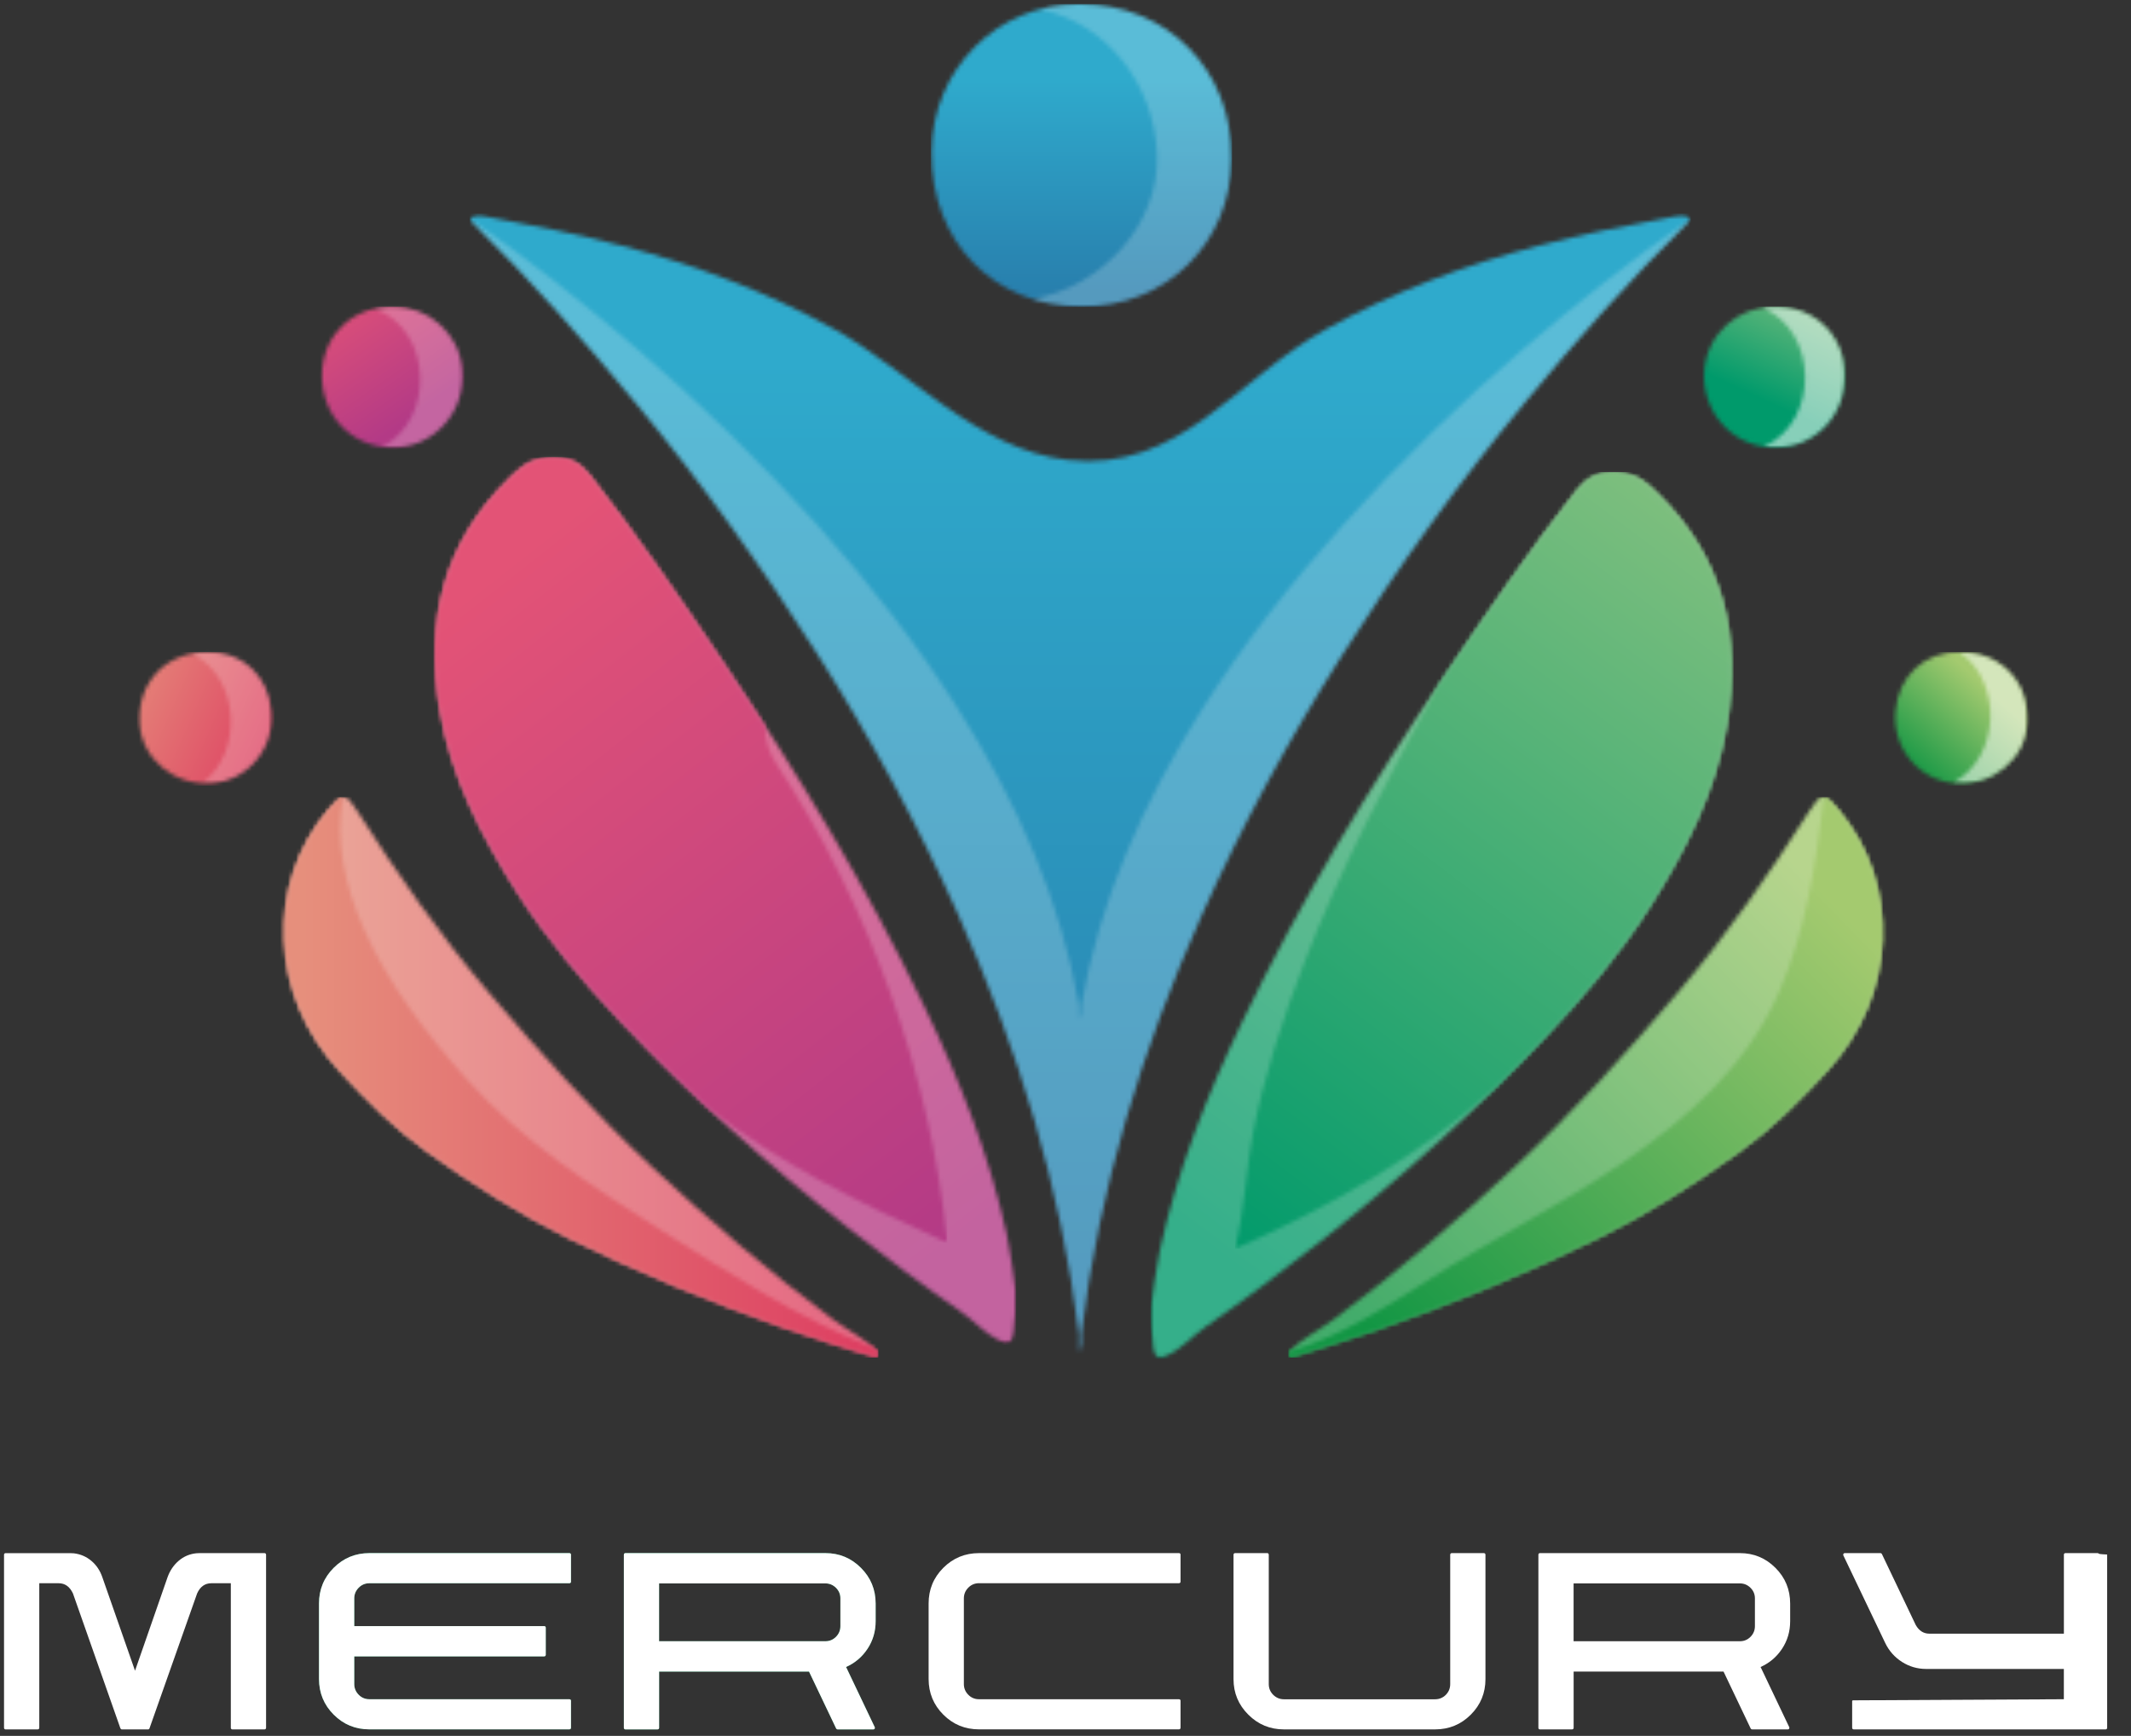 <svg width="529" height="431" viewBox="0 0 529 431" fill="none" xmlns="http://www.w3.org/2000/svg">
<rect x="0" y="0" width="529" height="431" fill="#333333" stroke="none"/>
<g clip-path="url(#clip0_3_757)">
<path d="M65.66 385.62H49.55C49.29 385.62 49.01 385.63 48.72 385.66C47.06 385.83 45.6 386.46 44.36 387.52C43.12 388.59 42.21 389.92 41.62 391.53L33.52 414.82L25.38 391.53C24.82 389.93 23.93 388.6 22.69 387.55C21.45 386.5 20 385.87 18.34 385.67C18.05 385.64 17.75 385.63 17.46 385.63H1.35C1.26 385.63 1.18 385.67 1.11 385.74C1.04 385.8 1 385.9 1 386.01V429C1 429.12 1.04 429.21 1.11 429.28C1.18 429.35 1.26 429.39 1.35 429.39H9.36C9.48 429.39 9.57 429.35 9.64 429.28C9.71 429.21 9.75 429.11 9.75 429V393.1H14.56C16.14 393.1 17.32 393.95 18.11 395.64L29.89 429.13C29.98 429.3 30.09 429.39 30.24 429.39H36.76C36.94 429.39 37.05 429.3 37.11 429.13L48.93 395.64C49.69 393.95 50.87 393.1 52.48 393.1H57.3V429C57.3 429.12 57.34 429.21 57.41 429.28C57.48 429.35 57.56 429.39 57.65 429.39H65.66C65.78 429.39 65.87 429.35 65.94 429.28C66.01 429.21 66.05 429.11 66.05 429V386.01C66.05 385.89 66.01 385.8 65.94 385.73C65.87 385.66 65.77 385.62 65.66 385.62Z" fill="white"/>
<path d="M141.34 385.62H91.7C88.23 385.62 85.27 386.84 82.84 389.27C80.4 391.71 79.19 394.66 79.19 398.13V416.87C79.19 420.34 80.41 423.3 82.84 425.73C85.28 428.17 88.23 429.38 91.7 429.38H141.34C141.46 429.38 141.55 429.34 141.63 429.27C141.7 429.2 141.74 429.1 141.74 428.99V422.25C141.74 422.16 141.7 422.08 141.63 422.01C141.56 421.94 141.46 421.9 141.34 421.9H91.7C90.65 421.9 89.76 421.53 89.03 420.78C88.3 420.04 87.94 419.15 87.94 418.13V411.26H135.08C135.2 411.26 135.29 411.22 135.37 411.15C135.44 411.08 135.48 410.98 135.48 410.87V404.13C135.48 404.01 135.44 403.92 135.37 403.85C135.3 403.78 135.2 403.74 135.08 403.74H87.94V396.87C87.94 395.85 88.3 394.97 89.03 394.22C89.76 393.48 90.65 393.1 91.7 393.1H141.34C141.46 393.1 141.55 393.06 141.63 392.99C141.7 392.92 141.74 392.84 141.74 392.75V386.01C141.74 385.89 141.7 385.8 141.63 385.73C141.55 385.66 141.46 385.62 141.34 385.62Z" fill="#29A671"/>
<path d="M141.34 385.62H91.7C88.23 385.62 85.27 386.84 82.84 389.27C80.4 391.71 79.19 394.66 79.19 398.13V416.87C79.19 420.34 80.41 423.3 82.84 425.73C85.28 428.17 88.23 429.38 91.7 429.38H141.34C141.46 429.38 141.55 429.34 141.63 429.27C141.7 429.2 141.74 429.1 141.74 428.99V422.25C141.74 422.16 141.7 422.08 141.63 422.01C141.56 421.94 141.46 421.9 141.34 421.9H91.7C90.65 421.9 89.76 421.53 89.03 420.78C88.3 420.04 87.94 419.15 87.94 418.13V411.26H135.08C135.2 411.26 135.29 411.22 135.37 411.15C135.44 411.08 135.48 410.98 135.48 410.87V404.13C135.48 404.01 135.44 403.92 135.37 403.85C135.3 403.78 135.2 403.74 135.08 403.74H87.94V396.87C87.94 395.85 88.3 394.97 89.03 394.22C89.76 393.48 90.65 393.1 91.7 393.1H141.34C141.46 393.1 141.55 393.06 141.63 392.99C141.7 392.92 141.74 392.84 141.74 392.75V386.01C141.74 385.89 141.7 385.8 141.63 385.73C141.55 385.66 141.46 385.62 141.34 385.62Z" fill="white"/>
<path d="M204.9 385.62H155.22C155.13 385.62 155.05 385.66 154.98 385.73C154.91 385.8 154.87 385.9 154.87 386.01V429.04C154.87 429.13 154.91 429.21 154.98 429.28C155.05 429.35 155.13 429.39 155.22 429.39H163.23C163.35 429.39 163.44 429.35 163.51 429.28C163.58 429.21 163.62 429.13 163.62 429.04V415.03H200.83L207.57 429.17C207.66 429.32 207.77 429.39 207.92 429.39H216.81C216.96 429.39 217.06 429.33 217.12 429.22C217.18 429.1 217.19 428.99 217.16 428.87L210.2 414.25L210.02 413.9C212.24 412.91 214.02 411.4 215.36 409.37C216.7 407.34 217.37 405.06 217.37 402.52V398.14C217.37 394.67 216.15 391.71 213.72 389.28C211.29 386.84 208.35 385.62 204.9 385.62ZM208.62 403.74C208.62 404.79 208.25 405.68 207.52 406.41C206.79 407.14 205.92 407.5 204.89 407.5H163.61V393.14H204.89C205.91 393.14 206.79 393.51 207.52 394.23C208.25 394.96 208.62 395.83 208.62 396.86V403.74Z" fill="#29A671"/>
<path d="M204.9 385.62H155.22C155.13 385.62 155.05 385.66 154.98 385.73C154.91 385.8 154.87 385.9 154.87 386.01V429.04C154.87 429.13 154.91 429.21 154.98 429.28C155.05 429.35 155.13 429.39 155.22 429.39H163.23C163.35 429.39 163.44 429.35 163.51 429.28C163.58 429.21 163.62 429.13 163.62 429.04V415.03H200.83L207.57 429.17C207.66 429.32 207.77 429.39 207.92 429.39H216.81C216.96 429.39 217.06 429.33 217.12 429.22C217.18 429.1 217.19 428.99 217.16 428.87L210.2 414.25L210.02 413.9C212.24 412.91 214.02 411.4 215.36 409.37C216.7 407.34 217.37 405.06 217.37 402.52V398.14C217.37 394.67 216.15 391.71 213.72 389.28C211.29 386.84 208.35 385.62 204.9 385.62ZM208.62 403.74C208.62 404.79 208.25 405.68 207.52 406.41C206.79 407.14 205.92 407.5 204.89 407.5H163.61V393.14H204.89C205.91 393.14 206.79 393.51 207.52 394.23C208.25 394.96 208.62 395.83 208.62 396.86V403.74Z" fill="white"/>
<path d="M292.67 385.62H243.03C239.56 385.62 236.6 386.84 234.17 389.27C231.73 391.71 230.52 394.66 230.52 398.13V416.87C230.52 420.34 231.74 423.3 234.17 425.73C236.61 428.17 239.56 429.38 243.03 429.38H292.67C292.79 429.38 292.88 429.34 292.95 429.27C293.02 429.2 293.06 429.1 293.06 428.99V422.25C293.06 422.16 293.02 422.08 292.95 422.01C292.88 421.94 292.78 421.9 292.67 421.9H243.03C241.98 421.9 241.09 421.53 240.36 420.78C239.63 420.04 239.27 419.15 239.27 418.13V396.86C239.27 395.84 239.63 394.96 240.36 394.21C241.09 393.47 241.98 393.09 243.03 393.09H292.67C292.79 393.09 292.88 393.05 292.95 392.98C293.02 392.91 293.06 392.83 293.06 392.74V386C293.06 385.88 293.02 385.79 292.95 385.72C292.88 385.66 292.79 385.62 292.67 385.62Z" fill="white"/>
<path d="M368.36 385.62H360.39C360.27 385.62 360.18 385.66 360.11 385.73C360.04 385.8 360 385.9 360 386.01V418.14C360 419.19 359.63 420.08 358.91 420.81C358.18 421.54 357.29 421.91 356.24 421.91H318.73C317.71 421.91 316.83 421.55 316.08 420.82C315.34 420.09 314.96 419.2 314.96 418.15V386.02C314.96 385.9 314.92 385.81 314.85 385.73C314.78 385.66 314.7 385.62 314.61 385.62H306.6C306.48 385.62 306.39 385.66 306.32 385.73C306.25 385.8 306.21 385.9 306.21 386.01V416.92C306.21 420.36 307.44 423.3 309.89 425.74C312.34 428.18 315.29 429.39 318.73 429.39H356.24C359.71 429.39 362.67 428.17 365.1 425.74C367.54 423.3 368.75 420.36 368.75 416.92V386.01C368.75 385.89 368.71 385.8 368.64 385.73C368.57 385.66 368.47 385.62 368.36 385.62Z" fill="white"/>
<path d="M431.92 385.62H382.24C382.15 385.62 382.07 385.66 382 385.73C381.93 385.8 381.89 385.9 381.89 386.01V429.04C381.89 429.13 381.93 429.21 382 429.28C382.07 429.35 382.15 429.39 382.24 429.39H390.25C390.37 429.39 390.46 429.35 390.53 429.28C390.6 429.21 390.64 429.13 390.64 429.04V415.03H427.85L434.59 429.17C434.68 429.32 434.79 429.39 434.94 429.39H443.83C443.98 429.39 444.08 429.33 444.14 429.22C444.2 429.1 444.21 428.99 444.18 428.87L437.22 414.25L437.04 413.9C439.26 412.91 441.04 411.4 442.38 409.37C443.72 407.34 444.39 405.06 444.39 402.52V398.14C444.39 394.67 443.17 391.71 440.74 389.28C438.3 386.84 435.36 385.62 431.92 385.62ZM435.64 403.74C435.64 404.79 435.27 405.68 434.54 406.41C433.81 407.14 432.94 407.5 431.91 407.5H390.63V393.14H431.91C432.93 393.14 433.81 393.51 434.54 394.23C435.27 394.96 435.64 395.83 435.64 396.86V403.74Z" fill="white"/>
<path d="M520.98 385.73C520.91 385.66 520.81 385.62 520.7 385.62H512.69C512.6 385.62 512.52 385.66 512.45 385.73C512.38 385.8 512.34 385.88 512.34 385.97V405.62H478.94C477.51 405.62 476.39 404.91 475.57 403.48L467.16 385.84C467.07 385.69 466.96 385.62 466.81 385.62H457.92C457.8 385.62 457.71 385.67 457.64 385.77C457.57 385.87 457.54 386 457.57 386.14L467.99 407.94C468.95 409.93 470.35 411.49 472.17 412.65C473.99 413.8 475.98 414.38 478.14 414.38H512.33V421.9L460 422.17C459.88 422.17 459.78 422.27 459.78 422.39V429C459.78 429.12 459.82 429.21 459.89 429.28C459.96 429.35 460.06 429.39 460.17 429.39H512.68H527.28H522.69C522.81 429.39 522.9 429.35 522.97 429.28C523.04 429.21 523.08 429.11 523.08 429V385.97C521.09 385.88 521.05 385.8 520.98 385.73Z" fill="white"/>
<mask id="mask0_3_757" style="mask-type:luminance" maskUnits="userSpaceOnUse" x="116" y="53" width="304" height="284">
<path d="M414 54.08C403.3 55.99 392.67 58.23 382.14 60.95C363.64 65.73 345.92 72.46 329.18 81.71C306.9 94.04 292.93 117.39 265 114.19C242.56 111.62 225.37 91.82 207.08 81.71C190.35 72.46 172.63 65.73 154.13 60.95C143.6 58.23 132.97 55.99 122.27 54.08C120.48 53.76 118.53 53.01 116.58 54.16C116.9 54.66 117.03 55 117.27 55.24C131.61 69.33 144.88 84.39 157.7 99.87C174.19 119.77 189.2 140.72 203.03 162.52C216.2 183.27 227.93 204.8 237.98 227.25C252.85 260.5 263.41 294.94 267.83 331.11V336.15C267.85 335.98 267.86 335.81 267.87 335.65C267.94 334.95 268.04 334.26 268.12 333.57C268.2 334.26 268.29 334.95 268.37 335.65C268.39 335.81 268.39 335.98 268.41 336.15V331.11C272.84 294.94 283.39 260.5 298.27 227.25C308.31 204.8 320.05 183.27 333.21 162.52C347.05 140.72 362.06 119.77 378.54 99.87C391.36 84.39 404.63 69.33 418.97 55.24C419.21 55 419.34 54.66 419.66 54.16C418.88 53.7 418.09 53.54 417.32 53.54C416.2 53.54 415.07 53.89 414 54.08Z" fill="white"/>
</mask>
<g mask="url(#mask0_3_757)">
<path d="M419.69 53.01H116.6V336.15H419.69V53.01Z" fill="url(#paint0_linear_3_757)"/>
</g>
<mask id="mask1_3_757" style="mask-type:luminance" maskUnits="userSpaceOnUse" x="108" y="113" width="145" height="221">
<path d="M134.03 113.9C130.98 114.55 128.73 116.57 126.61 118.64C110.17 134.63 105.48 154.18 109.22 176.28C112.03 192.9 119.62 207.65 128.44 221.55C135.72 233.02 144.63 243.53 154 253.48C171.42 271.97 190.27 288.9 210.26 304.6C219.52 311.87 228.91 318.95 238.58 325.65C241.8 327.88 244.36 330.92 247.94 332.71C250.27 333.88 251.23 333.22 251.55 330.93C252.04 327.44 252.27 323.93 252.09 320.39C251.38 315.85 250.91 311.25 249.93 306.77C245.64 287.02 238.28 268.37 229.55 250.2C215.11 220.1 197.82 191.68 179.2 164.05C168.7 148.47 158.11 132.96 146.53 118.14C143.93 114.81 141.02 113.5 137.63 113.5C136.47 113.49 135.28 113.63 134.03 113.9Z" fill="white"/>
</mask>
<g mask="url(#mask1_3_757)">
<path d="M252.26 113.49H105.48V333.87H252.26V113.49Z" fill="url(#paint1_linear_3_757)"/>
</g>
<mask id="mask2_3_757" style="mask-type:luminance" maskUnits="userSpaceOnUse" x="70" y="197" width="149" height="141">
<path d="M81.61 200.97C65.81 219.67 67.08 247.2 84.31 265.83C91.05 273.12 97.89 280.07 106.06 285.9C117.23 293.88 128.79 301.28 141.02 307.3C158.52 315.91 176.61 323.32 195.04 329.81C202.49 332.43 210.08 334.67 217.6 337.08C217.75 336.64 217.9 336.2 218.05 335.76C214.69 332.43 210.41 330.34 206.65 327.55C190.9 315.85 176.08 303.1 161.73 289.69C147.25 276.15 134.1 261.48 121.29 246.45C109.19 232.24 98.54 216.98 88.54 201.24C87.12 199 86.25 197.91 85.28 197.91C84.35 197.91 83.32 198.95 81.61 200.97Z" fill="white"/>
</mask>
<g mask="url(#mask2_3_757)">
<path d="M218.05 197.91H65.81V337.09H218.05V197.91Z" fill="url(#paint2_linear_3_757)"/>
</g>
<mask id="mask3_3_757" style="mask-type:luminance" maskUnits="userSpaceOnUse" x="79" y="76" width="36" height="36">
<path d="M96.02 76.16C86.01 76.89 79.23 84.76 79.98 94.79C80.71 104.67 88.76 111.71 98.59 111.07C108.3 110.44 115.58 101.8 114.76 91.88C114.02 82.86 106.43 76.12 97.35 76.12C96.92 76.11 96.47 76.13 96.02 76.16Z" fill="white"/>
</mask>
<g mask="url(#mask3_3_757)">
<path d="M115.59 76.11H79.24V111.7H115.59V76.11Z" fill="url(#paint3_linear_3_757)"/>
</g>
<g opacity="0.22">
<mask id="mask4_3_757" style="mask-type:luminance" maskUnits="userSpaceOnUse" x="93" y="76" width="22" height="36">
<path d="M114.83 76.11H93.05V111.1H114.83V76.11Z" fill="white"/>
</mask>
<g mask="url(#mask4_3_757)">
<mask id="mask5_3_757" style="mask-type:luminance" maskUnits="userSpaceOnUse" x="93" y="76" width="22" height="36">
<path d="M114.76 91.88C113.98 82.42 105.68 75.47 96.02 76.17C94.99 76.24 94 76.41 93.05 76.63C107.41 82 108.03 104.09 94.96 110.95C96.14 111.11 97.35 111.15 98.59 111.07C108.3 110.43 115.58 101.79 114.76 91.88Z" fill="white"/>
</mask>
<g mask="url(#mask5_3_757)">
<path d="M115.58 75.46H93.05V111.14H115.58V75.46Z" fill="url(#paint4_linear_3_757)"/>
</g>
</g>
</g>
<mask id="mask6_3_757" style="mask-type:luminance" maskUnits="userSpaceOnUse" x="34" y="161" width="34" height="34">
<path d="M50.09 161.93C40.4 162.64 33.99 170.07 34.67 179.82C35.27 188.43 43.28 195.07 52.35 194.47C61.36 193.87 68.12 185.88 67.35 176.71C66.6 167.8 60.18 161.87 51.52 161.87C51.06 161.88 50.58 161.9 50.09 161.93Z" fill="white"/>
</mask>
<g mask="url(#mask6_3_757)">
<path d="M68.13 161.88H34V195.07H68.13V161.88Z" fill="url(#paint5_linear_3_757)"/>
</g>
<g opacity="0.22">
<mask id="mask7_3_757" style="mask-type:luminance" maskUnits="userSpaceOnUse" x="47" y="161" width="21" height="34">
<path d="M67.41 161.88H47.68V194.5H67.41V161.88Z" fill="white"/>
</mask>
<g mask="url(#mask7_3_757)">
<mask id="mask8_3_757" style="mask-type:luminance" maskUnits="userSpaceOnUse" x="47" y="161" width="21" height="34">
<path d="M67.35 176.71C66.56 167.32 59.47 161.24 50.09 161.93C49.26 161.99 48.46 162.12 47.68 162.28C59.59 168.26 60.44 186.71 50.22 194.46C50.92 194.5 51.63 194.51 52.35 194.47C61.37 193.88 68.12 185.88 67.35 176.71Z" fill="white"/>
</mask>
<g mask="url(#mask8_3_757)">
<path d="M68.12 161.24H47.68V194.51H68.12V161.24Z" fill="url(#paint6_linear_3_757)"/>
</g>
</g>
</g>
<mask id="mask9_3_757" style="mask-type:luminance" maskUnits="userSpaceOnUse" x="285" y="117" width="145" height="220">
<path d="M400.3 117.22H400.25C396.86 117.22 393.96 118.53 391.35 121.86C379.77 136.68 369.17 152.19 358.68 167.76C340.05 195.4 322.77 223.82 308.33 253.91C299.61 272.09 292.25 290.74 287.96 310.48C286.99 314.97 286.51 319.56 285.8 324.1C285.61 327.64 285.84 331.15 286.34 334.64C286.66 336.92 287.62 337.58 289.95 336.42C293.53 334.63 296.09 331.59 299.31 329.36C308.98 322.66 318.37 315.58 327.63 308.31C347.61 292.62 366.46 275.69 383.89 257.19C393.26 247.24 402.16 236.73 409.45 225.26C418.28 211.36 425.87 196.61 428.68 179.99C432.41 157.89 427.73 138.34 411.29 122.35C409.16 120.28 406.92 118.26 403.87 117.61C402.59 117.37 401.42 117.22 400.3 117.22Z" fill="white"/>
</mask>
<g mask="url(#mask9_3_757)">
<path d="M432.38 117.22H285.6V337.6H432.38V117.22Z" fill="url(#paint7_linear_3_757)"/>
</g>
<mask id="mask10_3_757" style="mask-type:luminance" maskUnits="userSpaceOnUse" x="319" y="197" width="149" height="141">
<path d="M449.31 201.24C439.31 216.98 428.66 232.25 416.56 246.45C403.76 261.49 390.6 276.16 376.12 289.69C361.78 303.1 346.96 315.85 331.2 327.55C327.44 330.34 323.16 332.42 319.8 335.76C319.95 336.2 320.1 336.64 320.25 337.08C327.77 334.67 335.36 332.43 342.81 329.81C361.24 323.32 379.34 315.91 396.83 307.3C409.06 301.29 420.61 293.89 431.79 285.9C439.96 280.06 446.8 273.12 453.54 265.83C470.77 247.2 472.04 219.67 456.24 200.97C454.53 198.95 453.51 197.91 452.57 197.91C451.6 197.91 450.73 199 449.31 201.24Z" fill="white"/>
</mask>
<g mask="url(#mask10_3_757)">
<path d="M472.05 197.91H319.81V337.09H472.05V197.91Z" fill="url(#paint8_linear_3_757)"/>
</g>
<g opacity="0.21">
<mask id="mask11_3_757" style="mask-type:luminance" maskUnits="userSpaceOnUse" x="108" y="113" width="145" height="221">
<path d="M252.13 113.49H108V333.27H252.13V113.49Z" fill="white"/>
</mask>
<g mask="url(#mask11_3_757)">
<mask id="mask12_3_757" style="mask-type:luminance" maskUnits="userSpaceOnUse" x="108" y="113" width="145" height="221">
<path d="M252.07 320.38C252.26 323.92 252.02 327.43 251.53 330.92C251.21 333.2 250.25 333.87 247.93 332.7C244.35 330.91 241.79 327.87 238.57 325.64C228.9 318.94 219.51 311.86 210.25 304.59C190.27 288.9 171.42 271.97 153.99 253.47C144.62 243.52 135.72 233.01 128.43 221.54C119.61 207.64 112.01 192.89 109.21 176.27C105.48 154.17 110.17 134.62 126.61 118.63C128.73 116.56 130.98 114.54 134.03 113.89C139.01 112.83 143.03 113.67 146.51 118.11C158.1 132.93 168.69 148.44 179.18 164.01C197.81 191.65 215.09 220.07 229.53 250.16C238.25 268.34 245.61 286.98 249.91 306.73C250.88 311.24 251.36 315.83 252.07 320.38Z" fill="white"/>
</mask>
<g mask="url(#mask12_3_757)">
<path d="M252.26 112.84H105.48V333.87H252.26V112.84Z" fill="url(#paint9_linear_3_757)"/>
</g>
</g>
</g>
<g opacity="0.21">
<mask id="mask13_3_757" style="mask-type:luminance" maskUnits="userSpaceOnUse" x="70" y="197" width="149" height="141">
<path d="M218.05 197.91H70.53V337.09H218.05V197.91Z" fill="white"/>
</mask>
<g mask="url(#mask13_3_757)">
<mask id="mask14_3_757" style="mask-type:luminance" maskUnits="userSpaceOnUse" x="70" y="197" width="149" height="141">
<path d="M217.6 337.09C210.08 334.68 202.49 332.44 195.04 329.81C176.61 323.33 158.52 315.91 141.02 307.3C128.79 301.28 117.24 293.89 106.06 285.9C97.89 280.06 91.05 273.12 84.32 265.83C67.09 247.19 65.82 219.67 81.62 200.97C85.08 196.87 85.75 196.82 88.55 201.24C98.55 216.98 109.2 232.24 121.3 246.45C134.1 261.49 147.26 276.15 161.74 289.69C176.09 303.1 190.91 315.85 206.66 327.55C210.42 330.34 214.71 332.42 218.06 335.76C217.9 336.21 217.75 336.65 217.6 337.09Z" fill="white"/>
</mask>
<g mask="url(#mask14_3_757)">
<path d="M218.05 196.82H65.81V337.09H218.05V196.82Z" fill="url(#paint10_linear_3_757)"/>
</g>
</g>
</g>
<g opacity="0.21">
<mask id="mask15_3_757" style="mask-type:luminance" maskUnits="userSpaceOnUse" x="285" y="117" width="145" height="220">
<path d="M429.85 117.22H285.72V337H429.85V117.22Z" fill="white"/>
</mask>
<g mask="url(#mask15_3_757)">
<mask id="mask16_3_757" style="mask-type:luminance" maskUnits="userSpaceOnUse" x="285" y="117" width="145" height="220">
<path d="M285.79 324.11C285.6 327.65 285.84 331.16 286.32 334.65C286.64 336.93 287.6 337.6 289.93 336.43C293.51 334.64 296.07 331.6 299.29 329.37C308.96 322.67 318.35 315.59 327.61 308.32C347.59 292.63 366.44 275.7 383.86 257.2C393.23 247.25 402.13 236.74 409.42 225.27C418.25 211.37 425.84 196.62 428.64 180C432.37 157.9 427.68 138.35 411.25 122.36C409.12 120.29 406.88 118.27 403.83 117.62C398.85 116.56 394.83 117.4 391.35 121.84C379.77 136.66 369.17 152.17 358.68 167.74C340.05 195.38 322.77 223.8 308.33 253.89C299.61 272.07 292.25 290.71 287.96 310.46C286.97 314.97 286.49 319.56 285.79 324.11Z" fill="white"/>
</mask>
<g mask="url(#mask16_3_757)">
<path d="M432.38 116.57H285.6V337.6H432.38V116.57Z" fill="url(#paint11_linear_3_757)"/>
</g>
</g>
</g>
<g opacity="0.21">
<mask id="mask17_3_757" style="mask-type:luminance" maskUnits="userSpaceOnUse" x="319" y="197" width="149" height="141">
<path d="M467.32 197.91H319.81V337.09H467.32V197.91Z" fill="white"/>
</mask>
<g mask="url(#mask17_3_757)">
<mask id="mask18_3_757" style="mask-type:luminance" maskUnits="userSpaceOnUse" x="319" y="197" width="149" height="141">
<path d="M320.25 337.09C327.77 334.68 335.36 332.44 342.81 329.81C361.24 323.33 379.34 315.91 396.83 307.3C409.06 301.28 420.61 293.89 431.79 285.9C439.96 280.06 446.8 273.12 453.53 265.83C470.75 247.19 472.03 219.67 456.23 200.97C452.77 196.87 452.11 196.82 449.3 201.24C439.3 216.98 428.65 232.24 416.55 246.45C403.75 261.49 390.59 276.15 376.11 289.69C361.76 303.1 346.95 315.85 331.19 327.55C327.43 330.34 323.14 332.42 319.79 335.76C319.95 336.21 320.1 336.65 320.25 337.09Z" fill="white"/>
</mask>
<g mask="url(#mask18_3_757)">
<path d="M472.05 196.82H319.81V337.09H472.05V196.82Z" fill="url(#paint12_linear_3_757)"/>
</g>
</g>
</g>
<g opacity="0.21">
<mask id="mask19_3_757" style="mask-type:luminance" maskUnits="userSpaceOnUse" x="116" y="54" width="304" height="283">
<path d="M419.69 54.11H116.6V336.15H419.69V54.11Z" fill="white"/>
</mask>
<g mask="url(#mask19_3_757)">
<mask id="mask20_3_757" style="mask-type:luminance" maskUnits="userSpaceOnUse" x="116" y="54" width="304" height="283">
<path d="M419 54.74C404.66 64.7 391.39 75.34 378.57 86.27C362.08 100.33 347.08 115.13 333.24 130.53C320.07 145.19 308.34 160.4 298.3 176.27C283.43 199.76 272.87 224.09 268.44 249.65V253.21C268.42 253.09 268.41 252.97 268.39 252.86C268.32 252.37 268.22 251.88 268.14 251.39C268.06 251.88 267.97 252.37 267.89 252.86C267.87 252.97 267.87 253.09 267.85 253.21V249.65C263.42 224.1 252.87 199.77 238 176.27C227.95 160.4 216.22 145.19 203.05 130.53C189.21 115.13 174.2 100.33 157.72 86.27C144.9 75.33 131.63 64.69 117.29 54.74C117.09 54.6 116.94 54.39 116.71 54.11C116.67 54.13 116.64 54.14 116.6 54.16C116.92 54.66 117.05 55 117.29 55.24C131.63 69.33 144.9 84.4 157.72 99.88C174.21 119.78 189.22 140.73 203.05 162.53C216.22 183.28 227.95 204.81 238 227.26C252.87 260.51 263.43 294.95 267.85 331.12V336.16C267.87 335.99 267.88 335.82 267.89 335.66C267.96 334.96 268.06 334.28 268.14 333.58C268.22 334.27 268.31 334.96 268.39 335.66C268.41 335.82 268.41 335.99 268.44 336.16V331.12C272.87 294.95 283.42 260.51 298.3 227.26C308.34 204.81 320.08 183.28 333.24 162.53C347.08 140.73 362.09 119.78 378.57 99.88C391.39 84.4 404.66 69.34 419 55.24C419.24 55.01 419.37 54.67 419.69 54.16C419.66 54.14 419.62 54.13 419.58 54.11C419.35 54.38 419.2 54.6 419 54.74Z" fill="white"/>
</mask>
<g mask="url(#mask20_3_757)">
<path d="M419.69 54.11H116.6V336.15H419.69V54.11Z" fill="url(#paint13_linear_3_757)"/>
</g>
</g>
</g>
<mask id="mask21_3_757" style="mask-type:luminance" maskUnits="userSpaceOnUse" x="108" y="113" width="128" height="196">
<path d="M137.61 113.49H137.56C136.44 113.49 135.27 113.64 134.03 113.91C130.98 114.56 128.73 116.58 126.61 118.65C110.17 134.64 105.48 154.19 109.22 176.29C112.03 192.91 119.62 207.66 128.44 221.56C135.72 233.03 144.63 243.54 154 253.49C161.02 260.94 168.29 268.13 175.76 275.1C193.3 288.88 214.25 299.1 235.15 308.55C231.07 266.88 215.75 224.56 192.56 189.4C190.76 186.66 189.95 183.54 189.95 180.39C186.42 174.91 182.84 169.45 179.19 164.03C168.69 148.45 158.1 132.94 146.52 118.12C143.9 114.79 141 113.49 137.61 113.49Z" fill="white"/>
</mask>
<g mask="url(#mask21_3_757)">
<path d="M235.15 113.49H105.48V308.54H235.15V113.49Z" fill="url(#paint14_linear_3_757)"/>
</g>
<mask id="mask22_3_757" style="mask-type:luminance" maskUnits="userSpaceOnUse" x="70" y="197" width="149" height="141">
<path d="M81.61 200.97C65.81 219.67 67.08 247.2 84.31 265.83C91.05 273.12 97.89 280.07 106.06 285.9C117.23 293.88 128.79 301.28 141.02 307.3C158.52 315.91 176.61 323.32 195.04 329.81C202.49 332.43 210.08 334.67 217.6 337.08C217.75 336.64 217.9 336.2 218.05 335.76C217.65 335.37 217.25 335 216.83 334.64C198.05 327.25 181.28 316.29 164.12 305.46C147.11 294.72 129.48 283.22 116 268.11C105.9 256.79 96.24 244.17 90.13 230.19C85.78 220.26 83 208.44 85.21 197.92C84.29 197.99 83.27 199.01 81.61 200.97Z" fill="white"/>
</mask>
<g mask="url(#mask22_3_757)">
<path d="M218.05 197.93H65.81V337.09H218.05V197.93Z" fill="url(#paint15_linear_3_757)"/>
</g>
<mask id="mask23_3_757" style="mask-type:luminance" maskUnits="userSpaceOnUse" x="306" y="117" width="124" height="194">
<path d="M391.34 121.85C379.76 136.67 369.16 152.18 358.67 167.75C358.15 168.52 357.64 169.31 357.12 170.08C344.9 192.46 332.94 215.12 323.81 238.93C318.56 252.63 313.9 266.78 311.07 281.2C309.51 289.14 309.02 300.06 306.59 310.03C329.87 299.81 352.47 286.96 370.66 270.51C370.9 270.29 371.16 270.1 371.4 269.9C375.62 265.75 379.78 261.52 383.85 257.2C393.22 247.25 402.12 236.74 409.41 225.27C418.24 211.37 425.83 196.62 428.64 180C432.37 157.9 427.69 138.35 411.25 122.36C409.12 120.29 406.88 118.27 403.83 117.62C402.58 117.35 401.39 117.21 400.25 117.21C396.86 117.22 393.95 118.52 391.34 121.85Z" fill="white"/>
</mask>
<g mask="url(#mask23_3_757)">
<path d="M432.38 117.22H306.6V310.04H432.38V117.22Z" fill="url(#paint16_linear_3_757)"/>
</g>
<mask id="mask24_3_757" style="mask-type:luminance" maskUnits="userSpaceOnUse" x="319" y="197" width="149" height="141">
<path d="M441.65 246.26C433.65 264.63 419.12 277.5 402.88 288.63C387.3 299.31 370.28 307.68 354.41 317.91C343.24 325.11 332.24 331.99 319.98 335.61C319.92 335.67 319.86 335.72 319.8 335.78C319.95 336.22 320.1 336.66 320.25 337.1C327.77 334.69 335.36 332.45 342.81 329.83C361.24 323.34 379.34 315.93 396.83 307.32C409.06 301.31 420.61 293.91 431.79 285.92C439.96 280.08 446.8 273.14 453.54 265.85C470.77 247.22 472.04 219.69 456.24 200.99C454.65 199.1 453.65 198.09 452.76 197.96C450.73 214.48 448.38 230.8 441.65 246.26Z" fill="white"/>
</mask>
<g mask="url(#mask24_3_757)">
<path d="M472.05 197.94H319.81V337.09H472.05V197.94Z" fill="url(#paint17_linear_3_757)"/>
</g>
<mask id="mask25_3_757" style="mask-type:luminance" maskUnits="userSpaceOnUse" x="423" y="76" width="35" height="36">
<path d="M423.09 91.87C422.27 101.79 429.55 110.43 439.26 111.06C449.09 111.7 457.13 104.66 457.87 94.78C458.62 84.75 451.84 76.88 441.83 76.15C441.38 76.12 440.94 76.1 440.49 76.1C431.42 76.11 423.84 82.86 423.09 91.87Z" fill="white"/>
</mask>
<g mask="url(#mask25_3_757)">
<path d="M458.62 76.11H422.27V111.7H458.62V76.11Z" fill="url(#paint18_linear_3_757)"/>
</g>
<mask id="mask26_3_757" style="mask-type:luminance" maskUnits="userSpaceOnUse" x="470" y="161" width="34" height="34">
<path d="M470.5 176.72C469.73 185.88 476.49 193.88 485.5 194.48C494.57 195.08 502.59 188.44 503.18 179.83C503.86 170.09 497.45 162.65 487.76 161.94C487.28 161.9 486.8 161.89 486.33 161.89C477.67 161.88 471.24 167.8 470.5 176.72Z" fill="white"/>
</mask>
<g mask="url(#mask26_3_757)">
<path d="M503.86 161.88H469.73V195.07H503.86V161.88Z" fill="url(#paint19_linear_3_757)"/>
</g>
<g opacity="0.53">
<mask id="mask27_3_757" style="mask-type:luminance" maskUnits="userSpaceOnUse" x="437" y="76" width="21" height="36">
<path d="M457.92 76.12H437.51V111.11H457.92V76.12Z" fill="white"/>
</mask>
<g mask="url(#mask27_3_757)">
<mask id="mask28_3_757" style="mask-type:luminance" maskUnits="userSpaceOnUse" x="437" y="76" width="21" height="36">
<path d="M441.83 76.16C440.35 76.05 438.91 76.15 437.51 76.38C451.52 82.31 451.63 104.7 437.86 110.9C438.32 110.97 438.79 111.03 439.26 111.07C449.09 111.71 457.13 104.67 457.87 94.79C458.62 84.76 451.84 76.89 441.83 76.16Z" fill="white"/>
</mask>
<g mask="url(#mask28_3_757)">
<path d="M458.61 76.05H437.51V111.7H458.61V76.05Z" fill="url(#paint20_linear_3_757)"/>
</g>
</g>
</g>
<g opacity="0.53">
<mask id="mask29_3_757" style="mask-type:luminance" maskUnits="userSpaceOnUse" x="484" y="161" width="20" height="34">
<path d="M503.23 161.89H484.73V194.5H503.23V161.89Z" fill="white"/>
</mask>
<g mask="url(#mask29_3_757)">
<mask id="mask30_3_757" style="mask-type:luminance" maskUnits="userSpaceOnUse" x="484" y="161" width="20" height="34">
<path d="M486.48 161.89H486.46H486.44H486.42C497.21 169.3 496.64 188.15 484.74 194.38C484.99 194.41 485.24 194.45 485.51 194.47C494.58 195.07 502.6 188.43 503.19 179.82C503.87 170.08 497.46 162.64 487.77 161.94C487.33 161.9 486.9 161.9 486.48 161.89Z" fill="white"/>
</mask>
<g mask="url(#mask30_3_757)">
<path d="M503.86 161.89H484.73V195.06H503.86V161.89Z" fill="url(#paint21_linear_3_757)"/>
</g>
</g>
</g>
<mask id="mask31_3_757" style="mask-type:luminance" maskUnits="userSpaceOnUse" x="231" y="1" width="75" height="76">
<path d="M231.25 37.74C231.06 59.98 246.58 76 268.43 76.11C289.49 76.21 305.56 60.36 305.7 39.34C305.85 17.4 289.9 1.14 268.11 1C268.03 1 267.95 1 267.87 1C247.5 1 231.42 17.11 231.25 37.74Z" fill="white"/>
</mask>
<g mask="url(#mask31_3_757)">
<path d="M305.84 1H231.05V76.22H305.84V1Z" fill="url(#paint22_linear_3_757)"/>
</g>
<g opacity="0.21">
<mask id="mask32_3_757" style="mask-type:luminance" maskUnits="userSpaceOnUse" x="256" y="1" width="50" height="76">
<path d="M305.71 1H256.31V76.11H305.71V1Z" fill="white"/>
</mask>
<g mask="url(#mask32_3_757)">
<mask id="mask33_3_757" style="mask-type:luminance" maskUnits="userSpaceOnUse" x="256" y="0" width="50" height="77">
<path d="M268.12 1C264.66 0.98 261.32 1.43 258.16 2.28C274.76 5.82 286.44 20.8 287.21 38.11C288.01 55.91 273.23 71.32 256.3 74.24C260.05 75.43 264.11 76.09 268.42 76.11C289.48 76.22 305.55 60.36 305.69 39.34C305.85 17.41 289.9 1.14 268.12 1Z" fill="white"/>
</mask>
<g mask="url(#mask33_3_757)">
<path d="M305.85 0.98H256.31V76.23H305.85V0.98Z" fill="url(#paint23_linear_3_757)"/>
</g>
</g>
</g>
</g>
<defs>
<linearGradient id="paint0_linear_3_757" x1="268.143" y1="330.833" x2="268.143" y2="89.063" gradientUnits="userSpaceOnUse">
<stop stop-color="#287FAD"/>
<stop offset="1" stop-color="#2FAACC"/>
</linearGradient>
<linearGradient id="paint1_linear_3_757" x1="117.432" y1="145.687" x2="242.542" y2="304.507" gradientUnits="userSpaceOnUse">
<stop stop-color="#E35376"/>
<stop offset="1" stop-color="#B33A86"/>
</linearGradient>
<linearGradient id="paint2_linear_3_757" x1="75.11" y1="267.502" x2="218.05" y2="267.502" gradientUnits="userSpaceOnUse">
<stop stop-color="#E68F7C"/>
<stop offset="1" stop-color="#DD3D61"/>
</linearGradient>
<linearGradient id="paint3_linear_3_757" x1="81.716" y1="71.41" x2="103.556" y2="102.72" gradientUnits="userSpaceOnUse">
<stop stop-color="#E35376"/>
<stop offset="1" stop-color="#B33A86"/>
</linearGradient>
<linearGradient id="paint4_linear_3_757" x1="115.478" y1="93.302" x2="92.388" y2="93.302" gradientUnits="userSpaceOnUse">
<stop stop-color="white"/>
<stop offset="1" stop-color="white"/>
</linearGradient>
<linearGradient id="paint5_linear_3_757" x1="26.148" y1="167.431" x2="69.868" y2="186.811" gradientUnits="userSpaceOnUse">
<stop stop-color="#E68F7C"/>
<stop offset="1" stop-color="#DD3D61"/>
</linearGradient>
<linearGradient id="paint6_linear_3_757" x1="72.155" y1="177.88" x2="45.705" y2="177.88" gradientUnits="userSpaceOnUse">
<stop stop-color="white"/>
<stop offset="1" stop-color="white"/>
</linearGradient>
<linearGradient id="paint7_linear_3_757" x1="430.668" y1="132.52" x2="298.118" y2="307.98" gradientUnits="userSpaceOnUse">
<stop stop-color="#7FBF7E"/>
<stop offset="1" stop-color="#009A6B"/>
</linearGradient>
<linearGradient id="paint8_linear_3_757" x1="336.153" y1="325.94" x2="447.843" y2="216.74" gradientUnits="userSpaceOnUse">
<stop stop-color="#129644"/>
<stop offset="1" stop-color="#A4CA6F"/>
</linearGradient>
<linearGradient id="paint9_linear_3_757" x1="117.75" y1="145.991" x2="242.86" y2="304.351" gradientUnits="userSpaceOnUse">
<stop stop-color="white"/>
<stop offset="1" stop-color="white"/>
</linearGradient>
<linearGradient id="paint10_linear_3_757" x1="75.113" y1="266.957" x2="218.053" y2="266.957" gradientUnits="userSpaceOnUse">
<stop stop-color="white"/>
<stop offset="1" stop-color="white"/>
</linearGradient>
<linearGradient id="paint11_linear_3_757" x1="430.355" y1="132.883" x2="297.805" y2="307.833" gradientUnits="userSpaceOnUse">
<stop stop-color="white"/>
<stop offset="1" stop-color="white"/>
</linearGradient>
<linearGradient id="paint12_linear_3_757" x1="335.672" y1="325.401" x2="447.372" y2="217.051" gradientUnits="userSpaceOnUse">
<stop stop-color="white"/>
<stop offset="1" stop-color="white"/>
</linearGradient>
<linearGradient id="paint13_linear_3_757" x1="268.143" y1="330.831" x2="268.143" y2="89.091" gradientUnits="userSpaceOnUse">
<stop stop-color="white"/>
<stop offset="1" stop-color="white"/>
</linearGradient>
<linearGradient id="paint14_linear_3_757" x1="118.479" y1="144.933" x2="243.399" y2="304.193" gradientUnits="userSpaceOnUse">
<stop stop-color="#E35376"/>
<stop offset="1" stop-color="#B33A86"/>
</linearGradient>
<linearGradient id="paint15_linear_3_757" x1="75.11" y1="267.509" x2="218.05" y2="267.509" gradientUnits="userSpaceOnUse">
<stop stop-color="#E68F7C"/>
<stop offset="1" stop-color="#DD3D61"/>
</linearGradient>
<linearGradient id="paint16_linear_3_757" x1="430.52" y1="132.446" x2="298.25" y2="308.386" gradientUnits="userSpaceOnUse">
<stop stop-color="#7FBF7E"/>
<stop offset="1" stop-color="#009A6B"/>
</linearGradient>
<linearGradient id="paint17_linear_3_757" x1="336.149" y1="325.952" x2="447.849" y2="216.752" gradientUnits="userSpaceOnUse">
<stop stop-color="#129644"/>
<stop offset="1" stop-color="#A4CA6F"/>
</linearGradient>
<linearGradient id="paint18_linear_3_757" x1="451.005" y1="71.088" x2="437.895" y2="99.418" gradientUnits="userSpaceOnUse">
<stop stop-color="#7FBF7E"/>
<stop offset="1" stop-color="#009A6B"/>
</linearGradient>
<linearGradient id="paint19_linear_3_757" x1="474.571" y1="191.942" x2="493.511" y2="171.072" gradientUnits="userSpaceOnUse">
<stop stop-color="#129644"/>
<stop offset="1" stop-color="#A4CA6F"/>
</linearGradient>
<linearGradient id="paint20_linear_3_757" x1="305.785" y1="89.858" x2="266.165" y2="88.738" gradientUnits="userSpaceOnUse">
<stop stop-color="white"/>
<stop offset="1" stop-color="white"/>
</linearGradient>
<linearGradient id="paint21_linear_3_757" x1="305.123" y1="173.13" x2="265.523" y2="172.01" gradientUnits="userSpaceOnUse">
<stop stop-color="white"/>
<stop offset="1" stop-color="white"/>
</linearGradient>
<linearGradient id="paint22_linear_3_757" x1="268.451" y1="72.483" x2="268.451" y2="19.823" gradientUnits="userSpaceOnUse">
<stop stop-color="#287FAD"/>
<stop offset="1" stop-color="#2FAACC"/>
</linearGradient>
<linearGradient id="paint23_linear_3_757" x1="309.533" y1="39.394" x2="260.693" y2="38.034" gradientUnits="userSpaceOnUse">
<stop stop-color="white"/>
<stop offset="1" stop-color="white"/>
</linearGradient>
<clipPath id="clip0_3_757">
<rect width="528.28" height="430.5" fill="white"/>
</clipPath>
</defs>
</svg>
